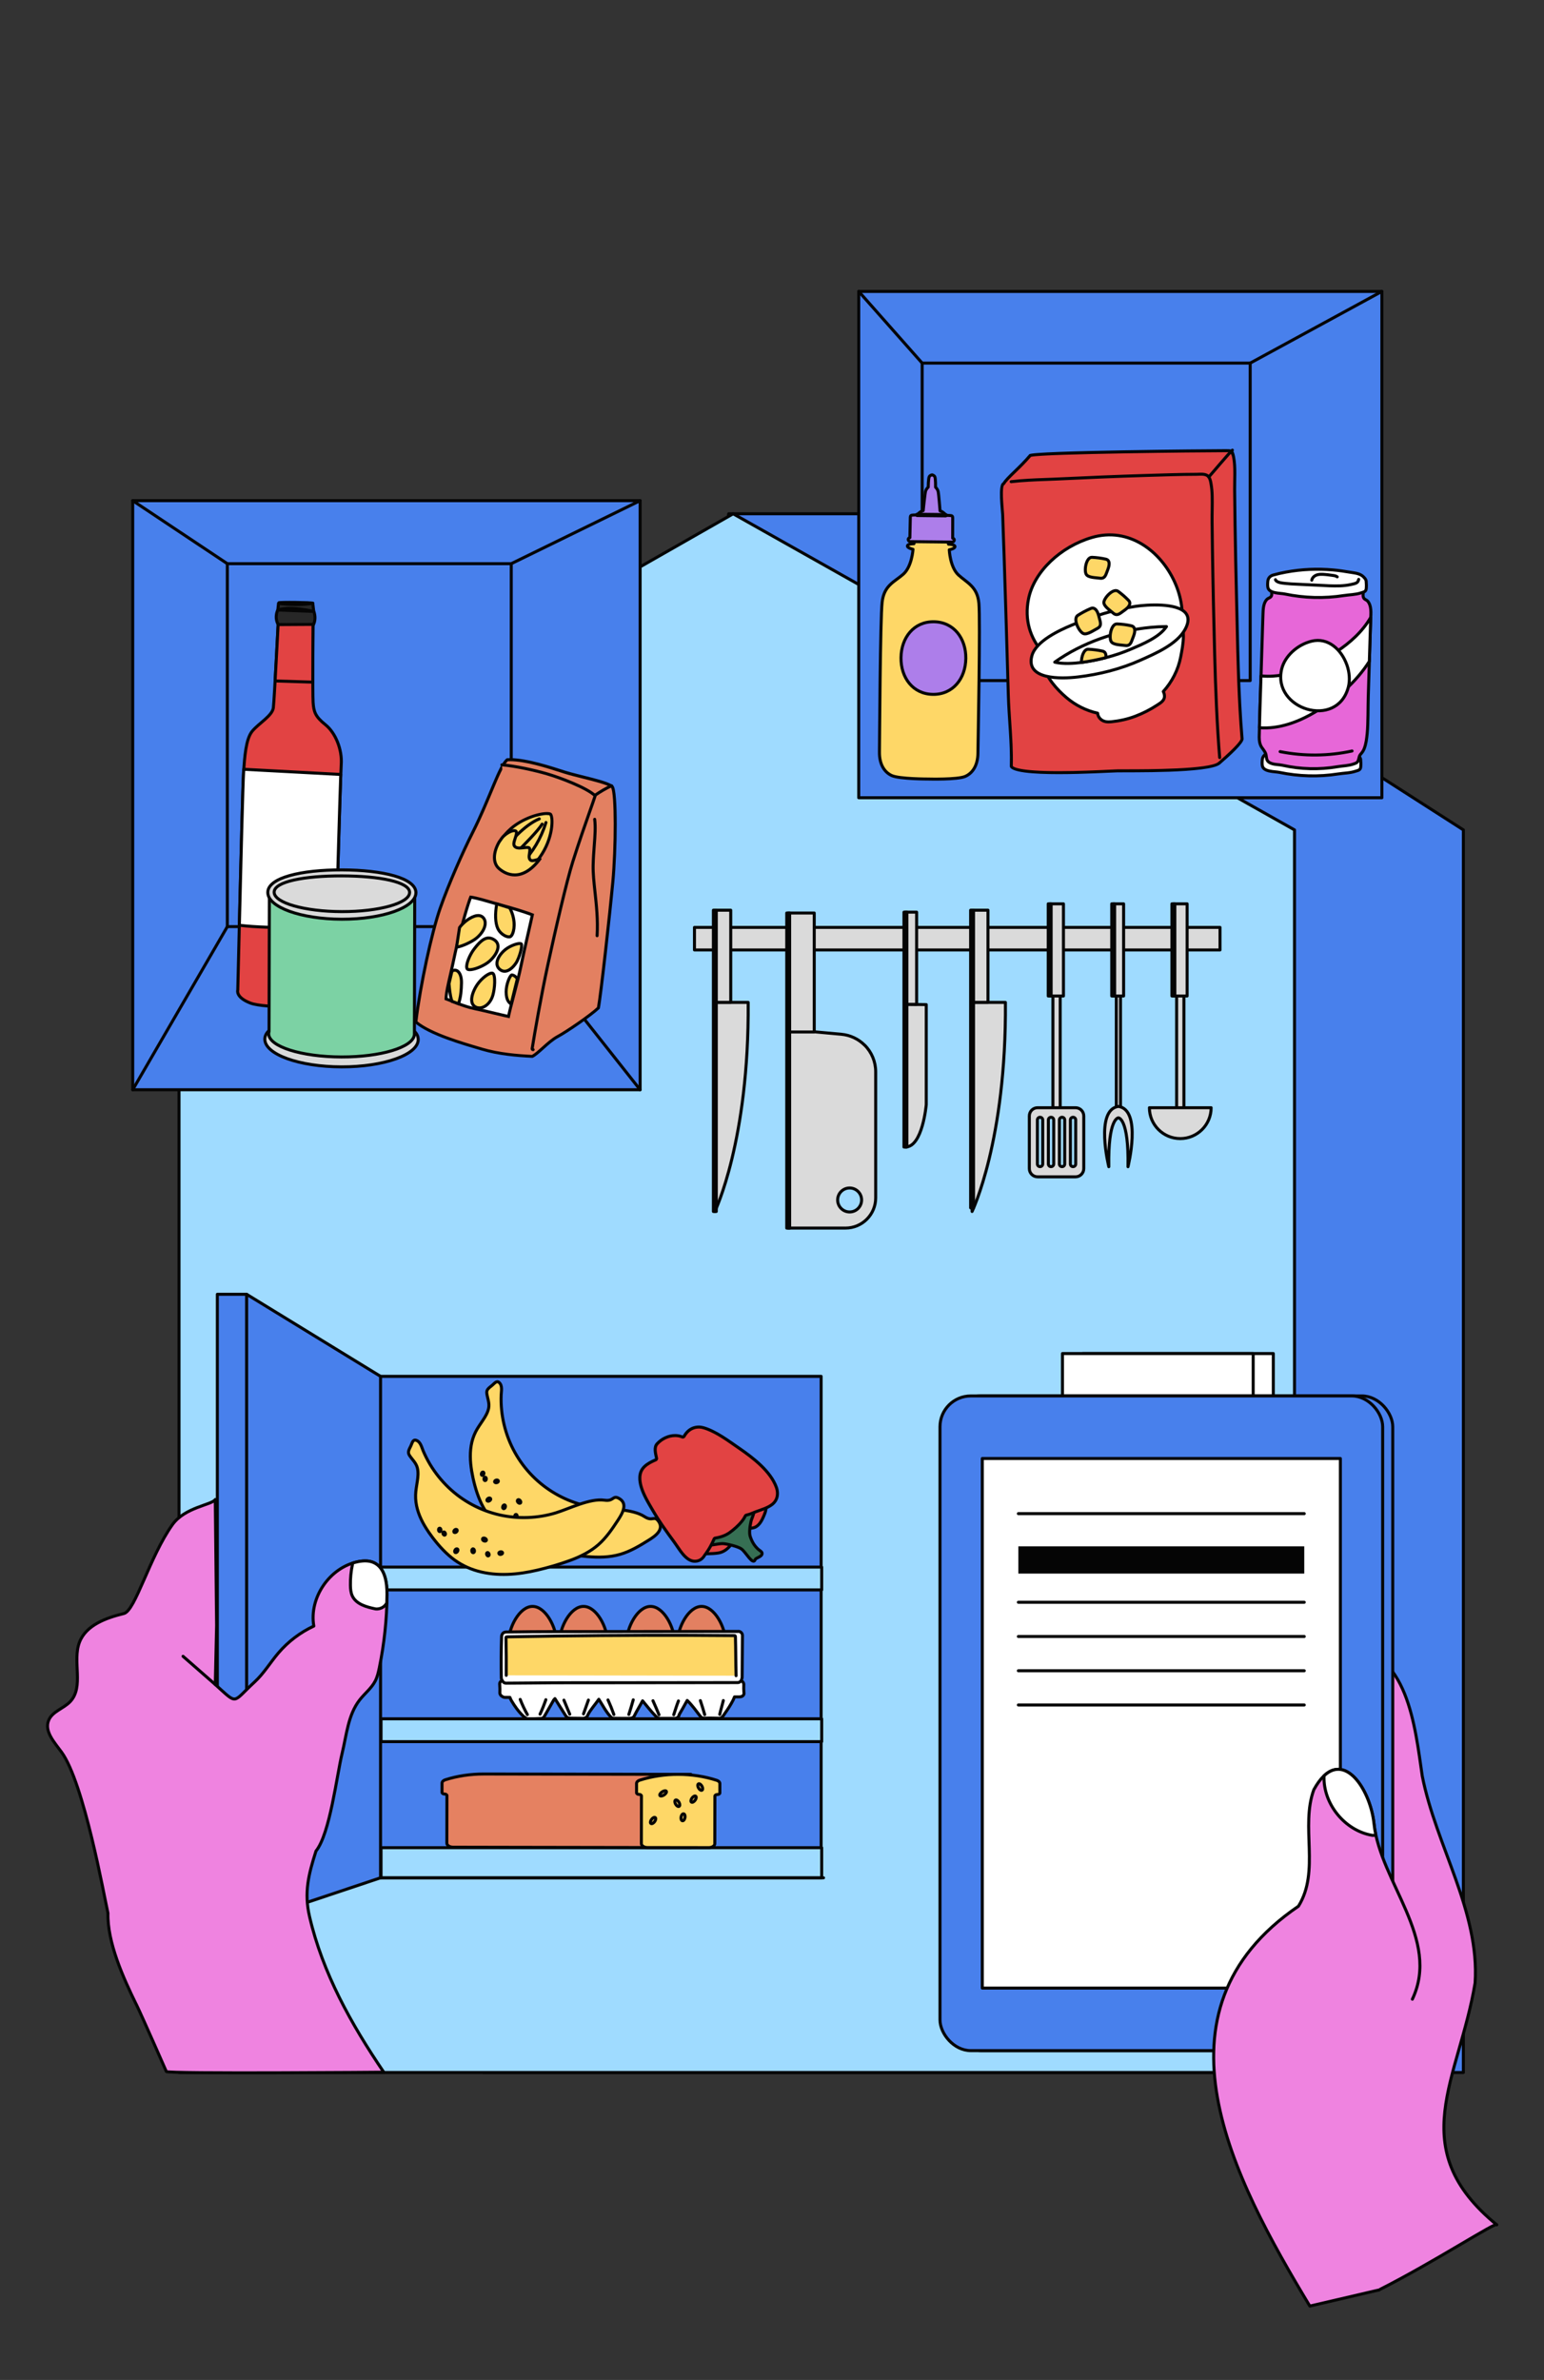 <?xml version="1.0" encoding="UTF-8"?>
<svg xmlns="http://www.w3.org/2000/svg" viewBox="0 0 510 786">
  <rect x="0" y="0" width="510" height="786" fill="#333333" stroke="none"/>
  <defs>
    <style>
      .cls-1 {
        fill: none;
      }

      .cls-1, .cls-2, .cls-3, .cls-4, .cls-5, .cls-6, .cls-7, .cls-8, .cls-9, .cls-10, .cls-11, .cls-12, .cls-13, .cls-14, .cls-15, .cls-16, .cls-17 {
        stroke: #050505;
      }

      .cls-1, .cls-2, .cls-3, .cls-4, .cls-5, .cls-6, .cls-7, .cls-8, .cls-10, .cls-11, .cls-12, .cls-13, .cls-14, .cls-16, .cls-17 {
        stroke-linecap: round;
        stroke-linejoin: round;
      }

      .cls-2 {
        fill: #e767d8;
      }

      .cls-3 {
        fill: #4880ec;
      }

      .cls-4, .cls-18 {
        fill: #fff;
      }

      .cls-5 {
        fill: #272727;
      }

      .cls-6 {
        fill: #dadada;
      }

      .cls-7 {
        fill: #ad7eea;
      }

      .cls-8, .cls-19 {
        fill: #e24343;
      }

      .cls-20, .cls-19, .cls-21, .cls-22, .cls-18 {
        stroke-width: 0px;
      }

      .cls-20, .cls-11, .cls-15 {
        fill: #fed767;
      }

      .cls-9 {
        stroke-width: 9px;
      }

      .cls-9, .cls-13 {
        fill: #9fdbff;
      }

      .cls-9, .cls-15 {
        stroke-miterlimit: 10;
      }

      .cls-10 {
        fill: #366f53;
      }

      .cls-12 {
        fill: #e58161;
      }

      .cls-14 {
        fill: #ef83e0;
      }

      .cls-21, .cls-17 {
        fill: #e38061;
      }

      .cls-22 {
        fill: #050505;
      }

      .cls-16 {
        fill: #7cd2a4;
      }
    </style>
  </defs>
  <g id="Calque_4" data-name="Calque 4">
    <polygon class="cls-3" points="483.37 684.46 159.74 684.46 240.7 169.68 320.51 169.68 483.37 274.08 483.37 684.46"></polygon>
    <polygon class="cls-13" points="427.59 684.46 59.13 684.46 59.13 274.08 242.17 169.68 427.59 274.08 427.59 684.46"></polygon>
    <rect class="cls-4" x="357.59" y="447.02" width="63" height="18.67"></rect>
    <path class="cls-3" d="M125.82,620.16h146.2-.79v-165.61c-4.72,0-146.2,0-146.2,0"></path>
    <rect class="cls-13" x="125.86" y="517.54" width="145.55" height="7.54"></rect>
    <rect class="cls-4" x="350.94" y="447.02" width="63" height="18.67"></rect>
    <rect class="cls-3" x="71.79" y="427.45" width="9.68" height="135.51"></rect>
    <rect class="cls-3" x="43.84" y="165.35" width="167.6" height="194.55"></rect>
    <path class="cls-14" d="M455.41,756.31c18.37-9.25,39.27-22.96,39-21.54-30.98-25.34-12.39-48.15-7.17-79.9,1.54-23.6-12.86-45.11-17.45-68.31-2.41-16.32-4.69-41.96-25.61-43.07"></path>
    <rect class="cls-3" x="313.82" y="461.02" width="146.22" height="216.22" rx="10.18" ry="10.18"></rect>
    <rect class="cls-3" x="310.49" y="461.02" width="146.22" height="216.22" rx="10.18" ry="10.18"></rect>
    <line class="cls-1" x1="168.87" y1="306.03" x2="211.44" y2="359.9"></line>
    <polyline class="cls-3" points="97.86 629.47 125.7 620.16 125.7 454.55 81.47 427.45 81.47 638.12"></polyline>
    <path class="cls-14" d="M44.94,661.84c-4.21-8.6-9.54-20.43-9.28-30-1.31-5.91-7.94-42.96-15.3-53.14-2.34-3.23-5.8-6.86-4.29-10.55,1.2-2.95,4.92-3.86,7.11-6.17,4.66-4.93.63-13.33,3.08-19.65,2.19-5.64,8.77-8.01,14.65-9.45,3.8-.93,8.43-18.63,16.01-29.31,4.15-5.85,13.07-6.52,14.19-8.35l.44,41.6-.44,19.51c7.63,6.85,5.42,6.11,12.97-.83,3.06-2.81,5.2-6.46,7.9-9.62,3.2-3.74,7.21-6.78,11.68-8.86-1.64-9.4,5.3-19.46,14.67-21.27,1.7-.33,3.52-.4,5.1.3,3.76,1.67,4.46,6.63,4.42,10.74-.08,8.05-.93,16.1-2.55,23.98-.31,1.5-.65,3.02-1.35,4.38-1.24,2.42-3.49,4.13-5.16,6.28-3.84,4.93-4.31,11.58-5.79,17.65-1.74,7.13-4,26.53-8.62,32.23-2.48,7.75-3.98,13.72-2.14,21.64,4.32,18.64,13.78,35.58,24.53,51.41,0,0-71.01.59-71.83-.22,0,0-7.98-18.2-9.97-22.28Z"></path>
    <path class="cls-4" d="M127.83,526.78c.04-4.11-.66-9.07-4.42-10.74-1.58-.7-3.4-.63-5.1-.3-.64.12-1.26.29-1.87.49v.33c-.5,2.31-.74,4.68-.69,7.05.02,1.16.12,2.36.6,3.42,1.28,2.77,4.68,3.7,7.66,4.32.32.07,2.55.21,3.75-1.96.03-.87.05-1.73.06-2.6Z"></path>
    <rect class="cls-1" x="75.09" y="186.16" width="93.78" height="119.86"></rect>
    <g>
      <g>
        <path class="cls-21" d="M175.82,348.88c-4.78-.23-10.95-.71-16.59-2.39l-1.17-.35c-5.69-1.67-16.2-4.76-20.69-8.63,1.37-11.58,5.17-29.41,8.04-37.58,2.83-8.08,7.54-18.71,10.73-25.04,2.43-4.82,4.33-9.39,6.01-13.42,2.16-5.19,3.88-9.32,5.41-10.56.26-.01.53-.02.81-.02,5.26,0,12.41,2.29,17.14,3.8l.99.32c1.62.51,3.71,1.03,5.93,1.59,4.14,1.03,8.84,2.2,9.81,3.26,1.32,1.43,1.23,20.27.19,31.48-.94,10.06-3.96,37.42-4.77,41.54-2.38,2.33-10.55,7.91-13.45,9.46-1.66.89-3.39,2.44-4.91,3.81-1.31,1.18-2.56,2.3-3.47,2.73Z"></path>
        <path class="cls-22" d="M168.36,251.39c5.19,0,12.29,2.27,16.99,3.78l.99.32c1.63.52,3.73,1.04,5.96,1.6,3.67.91,8.7,2.16,9.54,3.08,1.13,1.68,1.17,19.42.08,31.12-.93,9.95-3.89,36.77-4.73,41.34-2.49,2.36-10.39,7.76-13.23,9.27-1.71.92-3.47,2.49-5.01,3.88-1.24,1.11-2.41,2.16-3.24,2.6-4.73-.23-10.8-.72-16.34-2.36l-1.18-.35c-5.57-1.64-15.79-4.64-20.3-8.36,1.39-11.55,5.15-29.12,7.98-37.2,2.82-8.06,7.52-18.67,10.71-24.98,2.44-4.84,4.34-9.42,6.03-13.46,2-4.8,3.73-8.97,5.14-10.26.2,0,.41-.01.61-.01M168.36,250.39c-.34,0-.67,0-.99.03-2.86,2.07-5.86,12.71-11.68,24.25-3.32,6.58-7.98,17.17-10.76,25.1s-6.68,25.77-8.09,37.94c4.77,4.3,16.75,7.62,22.25,9.25,5.49,1.63,11.56,2.16,16.83,2.41,2.06-.88,5.42-4.95,8.52-6.61,3.1-1.66,11.41-7.37,13.68-9.66.77-3.59,3.86-31.61,4.8-41.74.95-10.13,1.29-30.12-.31-31.87-1.6-1.74-11.12-3.45-15.95-4.98-4.56-1.45-12.55-4.14-18.29-4.14h0Z"></path>
      </g>
      <path class="cls-17" d="M176.1,346.65s-.05,0-.08,0c-.16-.03-.27-.18-.24-.34.8-4.98,2.9-17.16,5.17-27.63,2.51-11.62,6.18-27.52,8.26-34.12,2.05-6.51,4.08-12.26,5.56-16.47.79-2.23,1.41-4.02,1.82-5.28-2.71-2.63-11.66-6.01-15.94-7.25-3.95-1.15-10.28-2.57-14.87-2.97"></path>
      <path class="cls-7" d="M196.76,262.5c1.41-.95,3.47-2.24,5.27-2.99"></path>
      <path class="cls-1" d="M197.23,309.03c.31-5.2-.23-10.13-.7-14.47-.34-3.14-.66-6.1-.61-8.69.05-2.4.21-4.57.37-6.66.25-3.24.46-6.04.14-8.63"></path>
      <g>
        <g>
          <path class="cls-18" d="M167.96,335.71c-1.04-.22-2.69-.61-4.57-1.06-2.27-.54-4.84-1.16-6.81-1.57-2.63-.55-5.35-1.64-7.34-2.44-.73-.29-1.37-.55-1.9-.74.02-1.81.63-4.47,1.45-8.07.44-1.91.94-4.08,1.44-6.54.85-4.16,3.89-15.7,5.25-19.01,1.68.21,5.08,1.21,7.85,2.02,1.17.34,2.22.65,3,.85,2.55.68,7.05,2,9.52,2.99-.24,1.13-.66,2.95-1.14,5.07-.85,3.69-1.9,8.29-2.59,11.71-.6,2.96-1.57,6.63-2.42,9.86-.7,2.65-1.36,5.17-1.73,6.92Z"></path>
          <path class="cls-22" d="M155.8,296.83c1.76.3,4.96,1.24,7.39,1.95,1.19.35,2.22.65,3,.86,2.41.64,6.56,1.85,9.07,2.81-.25,1.14-.63,2.81-1.06,4.67-.84,3.69-1.9,8.28-2.59,11.7-.6,2.95-1.56,6.6-2.41,9.83-.64,2.42-1.25,4.73-1.63,6.46-1.05-.23-2.53-.58-4.07-.95-2.27-.54-4.85-1.16-6.83-1.57-2.59-.54-5.28-1.63-7.25-2.42-.58-.23-1.11-.45-1.58-.62.08-1.75.66-4.27,1.43-7.62.44-1.92.94-4.09,1.44-6.55.82-4.01,3.67-14.88,5.08-18.55M155.17,295.74c-1.35,2.93-4.59,15.36-5.43,19.44-1.53,7.44-3,12.28-2.9,15.07,1.85.6,5.79,2.51,9.63,3.31,3.84.8,9.91,2.36,11.88,2.73.7-3.69,3.1-11.63,4.25-17.27,1.15-5.64,3.27-14.49,3.82-17.19-2.38-1.01-7.21-2.44-9.97-3.17-2.76-.73-9.12-2.78-11.29-2.92h0Z"></path>
        </g>
        <g>
          <g>
            <path class="cls-20" d="M168.09,309.42c-1.31,0-3.07-1.36-3.71-2.84-.8-1.89-.91-4.78-.28-8.11l4.25,1.37c1.78,3.19,1.75,6.63.96,8.51-.25.59-.55.95-.86,1.03-.05.01-.11.02-.17.03-.06,0-.12.01-.19.01Z"></path>
            <path class="cls-22" d="M164.59,298.55h0,0M164.49,299.14l3.52,1.1c1.53,2.87,1.6,6.11.84,7.9-.23.56-.46.72-.53.74-.03,0-.07.01-.1.02-.04,0-.09,0-.13,0-1,0-2.64-1.11-3.25-2.54-.72-1.69-.84-4.25-.36-7.24M164.07,297.98c-.22,0-.42.16-.46.38-.64,3.43-.53,6.42.32,8.4.73,1.72,2.69,3.15,4.17,3.15.08,0,.17,0,.25-.01.08,0,.16-.02.23-.04.47-.12.89-.58,1.2-1.32.85-2.02.87-5.74-1.09-9.12l-4.53-1.42s-.06,0-.09,0h0Z"></path>
          </g>
          <path class="cls-11" d="M151.78,306.35c1.15-1.64,3.69-3.62,5.64-3.94.74-.12,1.35-.01,1.82.33.65.47,1,1.18,1.03,2.05.04,1.63-1.08,3.57-2.93,5.07-1.53,1.24-4.87,2.75-6.47,2.94-.02,0-.05,0-.07,0l.99-6.46Z"></path>
          <g>
            <path class="cls-20" d="M155.16,320.24c-.42,0-.62-.09-.7-.14-.15-.1-.25-.27-.29-.53-.24-1.39,1.08-4.38,2.42-6.13,1.37-1.78,2.98-3.68,4.83-3.68.58,0,1.16.19,1.77.57.79.49,1.24,1.19,1.3,2.02.14,1.79-1.35,3.8-2.81,5.08-1.45,1.28-4.22,2.55-6.04,2.77-.17.02-.33.03-.48.03Z"></path>
            <path class="cls-22" d="M161.42,310.27h0c.49,0,.98.16,1.5.49.66.41,1.02.96,1.07,1.64.13,1.61-1.34,3.52-2.64,4.67-1.36,1.21-4.06,2.44-5.77,2.65-.15.02-.29.03-.42.03-.32,0-.42-.06-.42-.06h0s-.05-.07-.07-.19c-.19-1.12.96-3.96,2.32-5.74,1.39-1.81,2.89-3.48,4.43-3.48M161.42,309.27c-2.04,0-3.74,1.94-5.22,3.87-1.41,1.83-2.79,4.96-2.52,6.52.07.4.24.69.51.86.23.15.56.22.97.22.17,0,.35-.01.54-.03,1.9-.23,4.79-1.54,6.32-2.89,1.54-1.36,3.13-3.52,2.97-5.5-.08-.99-.61-1.82-1.54-2.4-.71-.45-1.39-.64-2.04-.64h0Z"></path>
          </g>
          <g>
            <path class="cls-20" d="M166.67,320.76c-.63,0-1.22-.26-1.75-.77-.5-.47-.76-1.09-.77-1.79-.01-1.24.75-2.67,2.13-4.04,1.61-1.59,4.23-2.56,5.4-2.56.26,0,.42.05.5.13.17.18.21,1-.27,2.72-.31,1.13-.87,2.68-1.49,3.6-1.06,1.57-2.32,2.55-3.47,2.69-.11.01-.2.02-.29.02Z"></path>
            <path class="cls-22" d="M171.69,311.1l.02,1s.06,0,.09,0c.02.22.02.83-.36,2.22-.29,1.05-.83,2.58-1.42,3.45-.96,1.43-2.13,2.36-3.14,2.48-.07,0-.14.01-.21.01-.5,0-.96-.21-1.41-.63-.4-.38-.61-.86-.61-1.43-.01-1.08.71-2.43,1.99-3.68,1.61-1.59,4.14-2.42,5.05-2.42v-1M171.69,311.1c-1.27,0-4.05,1.02-5.76,2.71-1.49,1.47-2.3,3.03-2.28,4.4,0,.84.33,1.58.92,2.15.63.6,1.34.91,2.1.91.11,0,.21,0,.32-.02,0,0,.02,0,.03,0,1.3-.16,2.69-1.21,3.83-2.91.65-.97,1.23-2.57,1.55-3.74.72-2.61.29-3.05.15-3.2-.18-.19-.45-.28-.83-.28-.01,0-.02,0-.03,0h0Z"></path>
          </g>
          <g>
            <path class="cls-20" d="M158.35,332.87c-.42,0-.83-.09-1.2-.27-.59-.29-1.01-.77-1.21-1.4-.4-1.25,0-3.07,1.14-5.13,1.41-2.55,3.93-4.43,5.11-4.66.09-.02.17-.03.26-.03.17,0,.3.04.39.12.83.69.68,4.69-.04,7.17-.52,1.81-1.68,3.26-3.08,3.89-.33.15-.67.24-1.01.28-.12.01-.24.02-.36.02Z"></path>
            <path class="cls-22" d="M162.45,321.89s.06,0,.07,0c0,0,0,0,0,0,.54.5.52,4.16-.2,6.65-.48,1.67-1.53,3-2.81,3.57-.29.13-.58.21-.86.24-.1.01-.2.02-.3.02-.35,0-.68-.07-.98-.22-.47-.23-.79-.6-.95-1.1-.35-1.1.05-2.83,1.1-4.73,1.32-2.39,3.7-4.21,4.77-4.41.06-.01.11-.02.16-.02M162.45,320.89c-.11,0-.23.01-.35.03-1.45.27-4.05,2.36-5.46,4.91-1.2,2.18-1.62,4.14-1.18,5.52.24.76.75,1.35,1.47,1.7.44.21.92.32,1.42.32.14,0,.28,0,.42-.03.38-.05.77-.15,1.15-.32,1.54-.69,2.8-2.26,3.36-4.21.63-2.16,1.05-6.72-.12-7.69-.19-.16-.43-.24-.71-.24h0Z"></path>
          </g>
          <g>
            <path class="cls-20" d="M149.57,330.81c-.06-.02-.12-.03-.18-.03-.02,0-.04,0-.06,0-.64-1.41-.91-4.52-1.02-5.93l.98-4.14c.32-.19.63-.29.95-.29.24,0,.47.06.7.18.97.52,1.54,2.08,1.49,4.08-.06,2.23-.17,4.43-.97,6.84l-1.88-.71Z"></path>
            <path class="cls-22" d="M150.24,320.91c.16,0,.31.04.46.12.79.42,1.27,1.84,1.22,3.62-.05,2.03-.15,4.04-.79,6.2l-1.38-.52s-.03,0-.04-.01c-.54-1.41-.78-4.11-.89-5.44l.91-3.84c.18-.08.35-.12.51-.12M150.24,319.91c-.46,0-.93.16-1.39.48l-1.04,4.41c.16,1.89.42,4.76,1.11,6.2.08.17.25.27.43.27.02,0,.04,0,.06,0l1.92.72s.1.02.15.02c.02,0,.04,0,.06,0,.17-.02.33-.14.39-.32.83-2.49.95-4.74,1.01-7.02.05-2.22-.6-3.91-1.75-4.53-.3-.16-.61-.24-.93-.24h0Z"></path>
          </g>
          <g>
            <path class="cls-20" d="M168.84,331.6c-.86-.57-1.64-1.47-1.65-4.07,0-2.24.99-4.79,1.66-5.42.06-.06.15-.12.23-.12.41.03,1.21.33,1.8,1.29l-2.04,8.33Z"></path>
            <path class="cls-22" d="M169.22,322.45h0,0M169.17,322.5c.29.06.76.3,1.17.87l-1.8,7.34c-.43-.49-.85-1.37-.85-3.18,0-2.08.92-4.42,1.48-5.03M169.08,321.48c-.19,0-.39.09-.57.26-.83.77-1.82,3.53-1.82,5.79,0,2.9.98,3.92,1.93,4.53.08.05.17.07.25.07.02,0,.04,0,.06,0,.13-.02.26-.09.34-.21l2.14-8.72c-.65-1.19-1.64-1.66-2.28-1.71-.02,0-.03,0-.05,0h0Z"></path>
          </g>
        </g>
      </g>
      <g>
        <g>
          <path class="cls-20" d="M170.11,288.49c-2.23,0-3.97-1.11-5.03-2.04-.94-.82-1.44-2.03-1.44-3.5,0-2.94,1.93-6.47,5.03-9.2,3.97-3.49,9.4-5.06,11.98-5.06.92,0,1.16.2,1.18.22.81.74,1.1,7.8-3.55,14.26-2.51,3.49-5.33,5.33-8.17,5.33h0Z"></path>
          <path class="cls-22" d="M180.65,269.18c.53,0,.77.07.85.1.68.99.7,7.58-3.63,13.58-2.41,3.35-5.1,5.12-7.76,5.12-2.08,0-3.7-1.04-4.7-1.92-1.05-.92-1.27-2.21-1.27-3.13,0-2.81,1.86-6.19,4.86-8.83,3.88-3.41,9.14-4.94,11.65-4.94M180.65,268.18c-2.74,0-8.28,1.65-12.31,5.19-5.1,4.49-6.76,10.69-3.6,13.46,1.46,1.28,3.31,2.16,5.36,2.16,2.66,0,5.66-1.49,8.58-5.54,4.65-6.46,4.68-13.82,3.49-14.92-.25-.23-.78-.35-1.52-.35h0Z"></path>
        </g>
        <path class="cls-1" d="M166.01,281.87c1.61-3.29,7.41-9.53,12.12-11.43"></path>
        <path class="cls-7" d="M179.08,272.17c-1.58,2.45-5.71,6.59-8.73,9.63-.52.52-1,1.01-1.42,1.43-.05.05-.11.08-.17.09"></path>
        <path class="cls-1" d="M172.26,285.21c3.7-3.7,6.42-8.26,8.08-13.57"></path>
        <g>
          <path class="cls-20" d="M170.04,288.95c-2.32,0-4.12-1.15-5.23-2.12-2.02-1.77-1.99-5.23.08-8.81.8-1.2,1.15-1.61,1.57-2,.88-.83,2.34-1.7,3.33-1.7.23,0,.42.05.56.15.5.33.11,1.5-.21,2.45-.36,1.07-.66,2-.16,2.59.43.51,1.13.57,1.62.57.42,0,.88-.05,1.31-.1.42-.05.82-.09,1.16-.09.43,0,.61.07.69.13.36.28.24,1.09.13,1.8-.13.82-.26,1.68.27,2.18.17.16.4.24.69.24.33,0,.73-.1,1.15-.21.41-.11.84-.22,1.16-.22.03,0,.05,0,.07,0-2.53,3.36-5.36,5.14-8.19,5.14Z"></path>
          <path class="cls-22" d="M169.79,274.82h0c.09,0,.21.01.28.05.14.27-.22,1.36-.39,1.88-.39,1.17-.75,2.27-.07,3.07.63.75,1.66.75,2,.75.45,0,.92-.05,1.37-.1.41-.05.79-.09,1.1-.09.26,0,.37.03.38.03,0,0,0,0,0,0,.12.18,0,.96-.06,1.33-.14.91-.3,1.93.42,2.62.26.25.61.38,1.03.38.36,0,.75-.09,1.15-.2-2.21,2.56-4.59,3.91-6.96,3.91-2.17,0-3.86-1.08-4.9-1.99-1.83-1.6-1.76-4.8.17-8.15.79-1.18,1.1-1.55,1.49-1.91.8-.75,2.17-1.57,2.98-1.57M169.79,273.82c-1.2,0-2.79,1.01-3.67,1.84-.48.45-.85.91-1.66,2.12-2.12,3.67-2.27,7.42.02,9.43,1.52,1.33,3.43,2.24,5.56,2.24,2.76,0,5.87-1.55,8.89-5.74-.13-.3-.42-.4-.77-.4-.73,0-1.74.43-2.31.43-.15,0-.27-.03-.34-.1-.75-.72.66-3.17-.44-4.02-.23-.18-.58-.24-1-.24-.75,0-1.7.19-2.47.19-.53,0-.98-.09-1.23-.39-.74-.87,1.7-4.17.27-5.13-.24-.16-.53-.23-.84-.23h0ZM178.97,283.65s-.01.02-.05.06c-.03.05-.04.07-.04.07,0,0,.09-.13.09-.13h0Z"></path>
        </g>
      </g>
    </g>
    <rect class="cls-3" x="283.65" y="96.25" width="172.8" height="167.21"></rect>
    <rect class="cls-3" x="304.6" y="119.92" width="108.35" height="104.85"></rect>
    <g>
      <g>
        <g>
          <path class="cls-19" d="M349.75,255.16c-11.98,0-14.88-1.15-15.55-1.83-.15-.15-.16-.26-.16-.33.13-4.8-.19-9.65-.5-14.33-.2-2.98-.4-6.05-.49-9.09-.21-7.71-.44-15.42-.68-23.13l-.72-23.13c-.06-1.99-.14-3.98-.21-5.96-.09-2.41-.18-4.82-.25-7.24,0-.31-.06-.88-.12-1.59-.48-5.5-.38-8.43.28-8.7.1-.04.19-.12.24-.21.55-.95,1.95-2.3,3.56-3.87,1.61-1.57,3.44-3.34,5.13-5.34,2.88-1.05,56.63-1.56,63.57-1.57.32,0,1.49-.01,1.49-.01,1.41,0,1.71,0,2.1,2.08.48,2.48.42,5.19.37,7.81-.02,1.03-.04,2.05-.03,3.04.04,3.92.09,7.84.15,11.75.12,8.26.28,15.95.47,23.51.07,2.82.13,5.65.2,8.48.28,12.66.57,25.75,1.64,38.54.03.4-.63,1.99-7.55,7.98-2.92,2.53-23.16,2.53-30.77,2.53-1.34,0-2.35,0-2.9.01-.5.01-1.47.06-2.77.12-3.84.18-10.28.48-16.53.48h0Z"></path>
          <path class="cls-22" d="M405.37,149.33q1.29,0,1.61,1.68c.47,2.42.41,5.11.36,7.7-.02,1.01-.04,2.06-.03,3.06.04,3.92.09,7.84.15,11.76.12,8.13.28,16.04.47,23.52.07,2.83.13,5.66.2,8.5.28,12.65.57,25.72,1.64,38.51-.07.36-.83,1.93-7.38,7.6-2.78,2.41-23.6,2.41-30.45,2.41-1.34,0-2.35,0-2.91.01-.51.01-1.48.06-2.78.12-3.84.18-10.27.48-16.5.48-13.34,0-15.01-1.43-15.21-1.7.13-4.81-.19-9.65-.5-14.33-.2-2.97-.4-6.04-.49-9.07-.21-7.71-.44-15.42-.68-23.13l-.35-11.32c-.12-3.93-.24-7.87-.37-11.8-.06-1.98-.14-3.96-.21-5.94-.09-2.38-.18-4.84-.25-7.26,0-.34-.06-.9-.12-1.62-.42-4.83-.4-7.6.06-8.24.16-.09.3-.22.4-.38.52-.89,1.89-2.22,3.48-3.76,1.59-1.54,3.39-3.29,5.06-5.26,4.21-1.02,56.54-1.51,63.29-1.51.32,0,.61,0,.88,0,.22,0,.42,0,.61,0M340.74,150.66h0,0M331.67,160.22h0,0M405.37,148.33c-.42,0-.91.01-1.5.01-3.77,0-62.88.46-63.9,1.68-3.45,4.12-7.65,7.38-8.79,9.35-1.65.68-.52,9.16-.47,10.77.12,4.4.32,8.8.46,13.2.24,7.71.48,15.42.72,23.13.23,7.71.47,15.42.68,23.13.22,7.82,1.2,15.57.98,23.39-.06,2.13,7.82,2.68,16.21,2.68s17.35-.55,19.31-.59c3.85-.09,30.41.42,33.98-2.67,3.24-2.8,7.84-6.99,7.72-8.4-1.31-15.59-1.44-31.35-1.84-46.98-.2-7.83-.35-15.67-.47-23.51-.06-3.92-.1-7.84-.15-11.75-.04-3.55.32-7.43-.35-10.94-.43-2.26-.89-2.49-2.59-2.49h0Z"></path>
        </g>
        <path class="cls-8" d="M402.87,250.19c-.88-10.57-1.38-23.32-1.65-33.93-.3-11.67-.57-23.35-.74-35.03-.04-2.95-.08-5.91-.11-8.86-.03-2.83.1-5.66.03-8.49-.03-1.39-.14-2.77-.39-4.14-.13-.74-.28-1.59-.74-2.21-.89-1.22-2.72-.89-4.02-.89-5.59.01-11.17.22-16.76.38-4.81.14-9.63.32-14.44.51-5.31.21-10.61.51-15.91.71-3.79.14-7.58.25-11.35.56-.93.08-1.87.17-2.79.28"></path>
        <path class="cls-8" d="M407.07,148.67c-.75.55-7.19,8.22-7.8,8.86"></path>
      </g>
      <path class="cls-4" d="M387.99,192.18c-4.61-10.15-15.09-18.26-27.33-14.67-10.31,3.02-19.11,11.25-20.93,20.28-5.64,27.98,43.64,39.45,50.3,9.78,1.09-4.85.24-10.37-2.04-15.39Z"></path>
      <g>
        <g>
          <path class="cls-4" d="M389.05,204.03c-.59-.67-1.34-1.24-2.29-1.69-4.07-1.93-9.1.81-13.03,1.95-6.83,1.98-13.59,4.23-20.27,6.67-3.87,1.41-10.04,3.3-8.84,8.66.92,4.13,4.45,8.04,7.58,10.72,2.96,2.54,6.55,4.35,10.36,5.2.05.76.41,1.45,1.01,1.99,1,.89,2.27.97,3.54.84,2.69-.28,5.35-.86,7.88-1.82,2.55-.97,4.96-2.19,7.24-3.69,1.07-.7,2.42-1.45,2.41-2.91,0-.56-.14-1.09-.39-1.57,2.87-3.18,4.91-7.11,5.74-11.39.79-4.09,1.93-9.66-.96-12.96Z"></path>
          <path class="cls-4" d="M391.72,202.56c-2.79-3.6-13.03-2.84-16.43-2.34-7.39,1.08-14.32,3.35-21.2,6.2-4.06,1.68-11.88,5.28-13.23,10.1-2.26,8.06,9.73,7.7,15.13,7.06,7.11-.84,14.21-2.63,20.75-5.56,4.92-2.2,12.04-5.22,14.75-10.24,1.25-2.33,1.15-4.02.23-5.21Z"></path>
          <path class="cls-4" d="M385.29,206.93c-2.31,3.52-7.83,5.78-11.69,7.44-2.68,1.15-5.48,2.09-8.35,2.83-2.65.69-5.35,1.21-8.04,1.58-2.34.31-6.12.59-8.82-.1,9.08-6.47,20.58-10.43,31.73-11.49,1.72-.16,3.45-.25,5.18-.26Z"></path>
        </g>
        <path class="cls-11" d="M374.53,207.21c-.17-.26-.45-.45-.87-.54-1.54-.34-3.1-.55-4.68-.61-1.98-.09-2.75,4.41-1.97,5.79.67,1.19,3.39,1.12,4.57,1.32,1.51.25,1.96-.67,2.4-1.92.39-1.09,1.31-2.92.55-4.03Z"></path>
        <path class="cls-11" d="M365.25,217.2c-2.65.69-5.35,1.21-8.04,1.58-.05-1.84.76-4.42,2.26-4.36,1.58.07,3.14.27,4.68.61.41.09.7.29.87.54.31.47.34,1.04.23,1.63Z"></path>
        <path class="cls-11" d="M373.19,199.18c0-.3-.13-.6-.42-.9-1.07-1.1-2.22-2.1-3.46-3-1.56-1.13-4.58,2.11-4.69,3.63-.08,1.32,2.15,2.73,3,3.51,1.09,1.01,1.94.5,2.97-.27.9-.68,2.62-1.67,2.6-2.97Z"></path>
        <path class="cls-11" d="M366.08,185.18c-.17-.25-.44-.43-.85-.52-1.49-.33-3.01-.53-4.53-.6-1.92-.08-2.67,4.28-1.91,5.61.65,1.15,3.29,1.09,4.43,1.28,1.47.24,1.9-.65,2.33-1.86.38-1.06,1.27-2.83.53-3.91Z"></path>
        <path class="cls-11" d="M361.31,200.9c-.3-.11-.64-.1-1.04.07-1.48.63-2.9,1.38-4.26,2.26-1.7,1.11.33,5.3,1.79,5.98,1.26.59,3.49-1.08,4.58-1.61,1.41-.69,1.23-1.72.86-3.02-.32-1.14-.65-3.21-1.94-3.68Z"></path>
      </g>
    </g>
    <g>
      <path class="cls-4" d="M449.42,250.8c-.03-.51-.4-.87-.72-1.24-1.17-1.29-2.85-1.39-4.33-1.64-1.96-.33-3.93-.62-5.9-.79-5.15-.45-10.34-.24-15.47.71-1.43.26-2.86.58-4.27.98-.82.22-1.71.87-1.79,2.15-.02.28-.12,1.11.02,1.89.36,2.11,4.09,1.9,5.6,2.22,6.44,1.35,13.04,1.53,19.54.51,1.88-.29,3.81-.27,5.66-.89.86-.28,1.61-.33,1.71-1.44.09-1.04.03-1.46-.03-2.46Z"></path>
      <path class="cls-2" d="M451.95,230.12l.79-25.47c0-.25.02-.52.03-.79.06-1.11.11-2.26-.11-3.35-.15-.7-.4-1.38-.84-1.91-.58-.67-1.29-.54-1.52-1.5-.16-.67.08-1.58.04-2.29-.02-.51-.36-.88-.67-1.24-1.09-1.28-2.65-1.38-4.03-1.63-1.83-.33-3.66-.61-5.51-.78-4.8-.44-9.65-.21-14.42.75-1.34.27-2.67.59-3.99.98-.77.23-1.6.87-1.68,2.16-.04.53.15,1.28-.08,1.76-.32.67-.99.63-1.5,1.16-1.21,1.24-1.23,3.37-1.29,5.05-.05,1.2-.08,2.4-.12,3.6l-.67,21.47c-.05,1.66-.32,9.31-.37,12.26,0,.36-.08,2.86-.08,3.07,0,1.22.18,2.51.89,3.48.38.55.91,1.19,1.2,1.86.32.76.2,1.67.58,2.37.31.57.91.84,1.44,1.02,1.15.41,2.39.32,3.56.58,6,1.34,12.17,1.5,18.23.47,1.76-.3,3.54-.28,5.27-.89.75-.27,1.29-.37,1.58-1.25.36-1.11.18-1.36.93-2.19.43-.49.74-.98,1-1.63.62-1.56.82-3.35.99-5.02.32-3.28.25-8.79.35-12.08Z"></path>
      <path class="cls-4" d="M451.24,191.9c-.03-.51-.4-.87-.72-1.24-1.17-1.29-2.85-1.39-4.33-1.64-1.96-.33-3.92-.63-5.9-.8-5.15-.45-10.34-.24-15.47.71-1.43.26-2.86.58-4.27.98-.82.22-1.71.87-1.79,2.15-.02.28-.12,1.11.02,1.89.36,2.11,4.09,1.9,5.6,2.22,6.44,1.35,13.04,1.53,19.54.51,1.88-.29,3.81-.27,5.66-.88.86-.29,1.61-.34,1.71-1.44.09-1.04.03-1.46-.03-2.46Z"></path>
      <path class="cls-4" d="M448.79,191.35c-.13.5-.27.91-.75,1.16-.51.27-1.21.39-1.77.52-1.19.27-2.42.4-3.64.45-2.37.09-4.74-.08-7.11-.2-2.42-.11-4.83-.23-7.25-.35-1.19-.06-2.38-.1-3.56-.24-.88-.11-3.04-.21-3.41-1.24"></path>
      <path class="cls-1" d="M422.84,248.23c7.85,1.56,15.94,1.5,23.76-.21"></path>
      <path class="cls-4" d="M441.46,215.21c-3.06,2.02-6.34,3.78-9.72,5.2-3.52,1.5-7.28,2.62-11.12,2.87-1.37.1-2.74.08-4.1-.07l-.15,4.87c-.05,1.66-.32,9.31-.37,12.26,6.45.52,13.01-1.94,18.51-5.26,6.97-4.22,13.4-9.74,17.8-16.65l.43-13.77c0-.25.02-.52.03-.79-2.65,4.66-6.9,8.46-11.31,11.36Z"></path>
      <path class="cls-4" d="M444.87,219.55c-1.77-4.99-6.19-9.17-11.7-7.78-4.64,1.17-8.76,4.88-9.81,9.16-3.25,13.27,18.24,20.1,22,6.05.61-2.3.39-4.96-.48-7.43Z"></path>
      <path class="cls-4" d="M441.7,190.51c-.38-.3-.84-.38-1.31-.45-.58-.09-1.16-.17-1.74-.23-1.07-.11-2.24-.27-3.32-.05-.94.2-1.84.84-2.04,1.83"></path>
    </g>
    <rect class="cls-4" x="324.46" y="481.68" width="118.28" height="174.9"></rect>
    <g>
      <path class="cls-8" d="M91.87,206.28s-1.26,24.85-1.58,27.46c-.31,2.61-4.81,5.14-6.96,7.72-2.14,2.58-2.52,8.59-2.88,13.56-.36,4.97-1.91,71.96-1.91,71.96,0,0-.83,2.34,4.11,4.27,4.94,1.93,23.8,1.24,25.39.23,1.59-1.02,2.44-4.14,2.44-4.14,0,0,1.87-69.87,2.23-74.83.36-4.97-1.89-10.51-5.24-13.19s-3.84-4.26-4.05-7.41c-.2-3.15-.03-25.4-.03-25.4l-11.52-.22Z"></path>
      <path class="cls-5" d="M91.87,206.28l11.52.22s.43-.4.61-1.87c.18-1.47-.39-2.9-.39-2.9,0,0-.25-2.26-.3-2.51-.04-.25-11.23-.41-11.29-.12-.05.29-.24,2.35-.24,2.35,0,0-.45.63-.53,2.1-.08,1.47.62,2.73.62,2.73Z"></path>
      <path class="cls-7" d="M91.78,201.45l11.72.47s-7.23-1.86-11.72-.47Z"></path>
      <path class="cls-7" d="M92.21,199.3s6.56.81,11.1-.08c0,0-9.27-.23-11.1.08Z"></path>
      <g>
        <path class="cls-19" d="M103.39,206.21l-11.52.07s-.54,10.54-1,18.61l12.45.39c-.02-7.63.07-19.08.07-19.08Z"></path>
        <path class="cls-1" d="M103.39,206.21l-11.52.07s-.54,10.54-1,18.61l12.45.39c-.02-7.63.07-19.08.07-19.08Z"></path>
      </g>
      <path class="cls-4" d="M111.07,305.73c.49-17.68,1.16-41.15,1.49-49.96l-32.03-1.71c-.02.32-.05.65-.07.96-.22,3.11-.92,30.49-1.4,50.56,11.03,1.32,26.36.52,32.01.15Z"></path>
    </g>
    <g>
      <path class="cls-11" d="M323.34,199.26c-.5-5.57-3.91-6.76-6.74-9.36-2.82-2.6-3.04-8.32-3.04-8.32,0,0,2-.4,1.87-1.12s-2.13-.74-2.13-.74l-.27-1.43-5.42-.07-5.42-.07-.3,1.42s-2-.02-2.15.69c-.15.71,1.84,1.16,1.84,1.16,0,0-.35,5.71-3.24,8.24-2.89,2.53-6.32,3.63-6.96,9.19-.64,5.56-.84,45.67-.89,49.52-.05,3.85,1.49,6.58,4.04,7.76,2.56,1.17,12.12,1.15,12.12,1.15,0,0,9.56.26,12.14-.85,2.58-1.11,4.19-3.8,4.23-7.66.05-3.85.82-43.95.32-49.53Z"></path>
      <path class="cls-7" d="M314.68,177.75s0-6.35.01-6.78c0-.43-.21-.72-.92-.72-.71,0-1.28-.09-1.28-.09,0,0-.91-1.15-1.98-1.45,0,0-.43-5.64-.64-6.43-.2-.79-.84-1.37-.84-1.37,0,0,.03-2.85-.24-3.43-.28-.57-.92-.65-.92-.65,0,0-.64.06-.94.63-.29.57-.33,3.42-.33,3.42,0,0-.65.56-.87,1.35-.22.78-.79,6.41-.79,6.41-1.07.27-2.02,1.4-2.02,1.4,0,0-.57.06-1.29.06-.71,0-.93.27-.94.7s-.15,6.78-.15,6.78c-.93.2-.52,1.28.13,1.29.56,0,5.53.07,6.78.08.18,0,.29,0,.29,0,1.25.02,6.22.08,6.78.08.64,0,1.08-1.06.16-1.28Z"></path>
      <path class="cls-7" d="M312.46,170.35s-.05.02-.08.02l-9.43-.11c-.12,0-.21-.1-.21-.22,0-.12.1-.21.22-.21l9.43.11c.12,0,.21.1.21.22,0,.09-.06.16-.13.19Z"></path>
      <path class="cls-7" d="M297.61,217.2c.08-6.62,4.23-11.94,10.85-11.86,6.62.08,10.64,5.5,10.56,12.12-.08,6.62-4.23,11.94-10.85,11.86-6.62-.08-10.64-5.5-10.56-12.12Z"></path>
    </g>
    <g>
      <g>
        <rect class="cls-6" x="229.39" y="306.28" width="173.59" height="7.45"></rect>
        <path class="cls-6" d="M285.6,345.18h0c-2.06-2.06-4.77-3.33-7.67-3.6l-17.58-1.61v65.61h18.92c5.51,0,9.98-4.47,9.98-9.98v-41.63c0-3.3-1.31-6.47-3.65-8.81ZM280.64,400.26c-2.18,0-3.96-1.77-3.96-3.96s1.77-3.96,3.96-3.96,3.96,1.77,3.96,3.96-1.77,3.96-3.96,3.96Z"></path>
        <rect class="cls-6" x="260.35" y="301.53" width="8.6" height="39.29"></rect>
        <path class="cls-6" d="M299.07,378.81v-47.12l6.88.09v33.02s-1.2,14.01-6.88,14.01Z"></path>
        <rect class="cls-6" x="299.07" y="301.25" width="3.7" height="30.44"></rect>
        <path class="cls-6" d="M236.12,331.05v69.05s11.35-23.28,11.01-69.05h-11.01Z"></path>
        <rect class="cls-6" x="236.12" y="300.6" width="5.25" height="30.44"></rect>
        <path class="cls-6" d="M321.09,331.05v69.05s11.35-23.28,11.01-69.05h-11.01Z"></path>
        <rect class="cls-6" x="321.09" y="300.6" width="5.25" height="30.44"></rect>
        <rect class="cls-6" x="347.79" y="303.02" width="2.41" height="64.24"></rect>
        <rect class="cls-6" x="346.72" y="298.5" width="4.55" height="30.44"></rect>
        <path class="cls-6" d="M355.25,365.83h-12.52c-1.51,0-2.73,1.22-2.73,2.73v17.37c0,1.51,1.22,2.73,2.73,2.73h12.52c1.51,0,2.73-1.22,2.73-2.73v-17.37c0-1.51-1.22-2.73-2.73-2.73ZM344.42,384.41c0,.48-.39.88-.88.88s-.88-.39-.88-.88v-14.54c0-.48.39-.88.88-.88s.88.39.88.88v14.54ZM348.05,384.41c0,.48-.39.88-.88.88s-.88-.39-.88-.88v-14.54c0-.48.39-.88.88-.88s.88.39.88.88v14.54ZM351.69,384.41c0,.48-.39.88-.88.88s-.88-.39-.88-.88v-14.54c0-.48.39-.88.88-.88s.88.39.88.88v14.54ZM355.32,384.41c0,.48-.39.88-.88.88s-.88-.39-.88-.88v-14.54c0-.48.39-.88.88-.88s.88.39.88.88v14.54Z"></path>
        <rect class="cls-6" x="388.65" y="303.02" width="2.41" height="64.24"></rect>
        <rect class="cls-6" x="387.57" y="298.5" width="4.55" height="30.44"></rect>
        <rect class="cls-6" x="368.73" y="303.02" width="1.38" height="64.24"></rect>
        <rect class="cls-6" x="367.7" y="298.5" width="3.44" height="30.44"></rect>
        <path class="cls-6" d="M369.42,365.4c-7.86,1.13-3.17,19.92-3.17,19.92-.28-16.14,3.17-16.14,3.17-16.14,0,0,3.45,0,3.17,16.14,0,0,4.69-18.79-3.17-19.92Z"></path>
        <path class="cls-6" d="M389.85,376.03c5.63,0,10.2-4.57,10.2-10.2h-20.39c0,5.63,4.57,10.2,10.2,10.2Z"></path>
      </g>
      <rect class="cls-6" x="235.64" y="300.6" width=".96" height="99.5"></rect>
      <rect class="cls-6" x="259.87" y="301.53" width=".96" height="104.06"></rect>
      <rect class="cls-6" x="298.59" y="301.25" width=".96" height="77.57"></rect>
      <rect class="cls-6" x="320.61" y="300.6" width=".96" height="98.3"></rect>
      <rect class="cls-6" x="346.24" y="298.5" width=".96" height="30.44"></rect>
      <rect class="cls-6" x="367.22" y="298.5" width=".96" height="30.44"></rect>
      <rect class="cls-6" x="387.1" y="298.5" width=".96" height="30.44"></rect>
    </g>
    <path class="cls-14" d="M466.52,660.25c9.39-19.84-10.63-38.7-12.67-57.95-1.29-12.17-11.37-26.81-19.88-11.23-4.46,12.15,2.12,26.93-5.08,38.47-50.93,34.73-21.67,89.83,3.76,132.06l22.77-5.3"></path>
    <path class="cls-4" d="M453.85,602.3c-1.12-10.58-8.88-23-16.47-15.87l-.04.24c-.27,9.11,6.86,17.88,15.84,19.45.4.07.88.02,1.27-.13-.27-1.23-.47-2.47-.6-3.7Z"></path>
    <line class="cls-3" x1="75.09" y1="306.03" x2="43.84" y2="359.9"></line>
    <line class="cls-3" x1="168.87" y1="186.16" x2="211.44" y2="165.35"></line>
    <line class="cls-3" x1="75.09" y1="186.16" x2="43.84" y2="165.35"></line>
    <g>
      <path class="cls-6" d="M138.15,343.29c-.01,5.03-11.36,9.08-25.36,9.05-13.99-.03-25.33-4.13-25.32-9.16.01-5.03,11.36-7.73,25.35-7.7,13.99.03,25.33,2.79,25.32,7.81Z"></path>
      <path class="cls-16" d="M88.98,293.72l-.11,46.95c-.08.24-.12.49-.12.74,0,4.2,10.76,7.63,24.05,7.66,12.98.03,23.56-3.2,24.06-7.26h.02s.11-47.99.11-47.99l-48.01-.11Z"></path>
      <path class="cls-6" d="M137.38,294.84c-.01,4.86-10.97,8.77-24.48,8.74-13.51-.03-24.45-3.99-24.44-8.85.01-4.86,10.97-7.47,24.48-7.44,13.51.03,24.46,2.69,24.45,7.55Z"></path>
      <path class="cls-6" d="M135.29,294.75c0,3.52-10.03,6.35-22.38,6.32-12.35-.03-22.36-2.9-22.35-6.42,0-3.52,10.03-5.41,22.38-5.38,12.35.03,22.36,1.96,22.36,5.48Z"></path>
    </g>
    <line class="cls-14" x1="60.46" y1="547.01" x2="71.1" y2="556.32"></line>
    <rect class="cls-13" x="125.86" y="567.65" width="145.55" height="7.54"></rect>
    <rect class="cls-13" x="125.86" y="610.21" width="145.55" height="9.92"></rect>
    <line class="cls-13" x1="336.37" y1="551.78" x2="430.81" y2="551.78"></line>
    <line class="cls-13" x1="336.37" y1="563.08" x2="430.81" y2="563.08"></line>
    <line class="cls-13" x1="336.37" y1="499.89" x2="430.81" y2="499.89"></line>
    <line class="cls-13" x1="336.37" y1="529.16" x2="430.81" y2="529.16"></line>
    <line class="cls-13" x1="336.37" y1="540.46" x2="430.81" y2="540.46"></line>
    <line class="cls-9" x1="336.37" y1="515.19" x2="430.81" y2="515.19"></line>
    <line class="cls-16" x1="456.45" y1="96.25" x2="412.95" y2="119.92"></line>
    <line class="cls-16" x1="304.6" y1="119.92" x2="283.65" y2="96.25"></line>
  </g>
  <g id="Calque_1" data-name="Calque 1">
    <g>
      <g>
        <path class="cls-15" d="M155.99,486.9c.65,3.36,1.6,6.74,3.1,9.83,1.43,2.93,3.47,5.5,5.94,7.62,5.08,4.38,11.53,6.7,18.01,8.07,3.62.76,7.3,1.34,10.98,1.66,3.61.32,7.3.28,10.81-.74,3.35-.97,6.37-2.78,9.31-4.61,2.34-1.44,5.38-3.58,3.32-6.39-1.41-1.92-1.92.28-4.56-1.46-4.05-2.67-11.7-2.36-16.4-3.03-6.16-.88-12.08-3.4-17-7.2-5.15-3.97-9.14-9.31-11.5-15.37-1.19-3.07-1.97-6.28-2.3-9.54-.17-1.66-.23-3.33-.16-5,.05-1.32.48-3.1-.63-4.12-.87-.81-1.55.24-2.39.93-1.07.88-1.92,1.36-1.72,2.69.25,1.64.94,3.16.6,4.84-.29,1.43-1.06,2.72-1.86,3.92-.83,1.28-1.75,2.51-2.44,3.88-.72,1.42-1.21,2.97-1.47,4.54-.52,3.15-.24,6.37.37,9.49Z"></path>
        <g>
          <path class="cls-15" d="M175.03,502.2c.1.63-1.15.5-1.22-.03-.09-.68,1.14-.47,1.22.03Z"></path>
          <path class="cls-15" d="M170.34,500.16c.56-.17.63.98.16,1.11-.61.17-.59-.97-.16-1.11Z"></path>
          <path class="cls-15" d="M171.99,496.26c-.31.62-1.34-.26-1.07-.77.36-.66,1.31.28,1.07.77Z"></path>
          <path class="cls-15" d="M166.56,497.01c.65-.04.41,1.22-.13,1.24-.7.02-.38-1.2.13-1.24Z"></path>
          <path class="cls-15" d="M161,495.72c-.57-.39.46-1.27.92-.93.6.45-.48,1.24-.92.93Z"></path>
          <path class="cls-15" d="M163.45,489.53c-.4-.51.76-1.02,1.08-.59.42.57-.77.98-1.08.59Z"></path>
          <path class="cls-15" d="M160.36,488.96c-.54.22-.68-.9-.23-1.07.58-.21.65.9.23,1.07Z"></path>
          <path class="cls-15" d="M159.49,486.15c.58-.04.37,1.11-.12,1.12-.65.02-.35-1.09.12-1.12Z"></path>
        </g>
      </g>
      <g>
        <path class="cls-15" d="M142.22,506.89c2.01,2.77,4.31,5.42,6.97,7.58,2.53,2.05,5.47,3.51,8.6,4.39,6.46,1.81,13.28,1.2,19.73-.32,3.59-.84,7.17-1.88,10.64-3.14,3.41-1.24,6.73-2.85,9.48-5.25,2.62-2.3,4.59-5.21,6.49-8.11,1.51-2.3,3.36-5.53.3-7.2-2.1-1.15-1.62,1.07-4.75.61-4.8-.7-11.6,2.81-16.14,4.2-5.95,1.8-12.37,2.03-18.45.68-6.35-1.43-12.22-4.56-16.92-9.06-2.37-2.27-4.44-4.85-6.13-7.67-.85-1.43-1.61-2.92-2.26-4.45-.51-1.22-.87-3.01-2.31-3.48-1.13-.37-1.3.87-1.77,1.86-.6,1.25-1.16,2.05-.42,3.17.92,1.38,2.19,2.46,2.59,4.13.34,1.42.19,2.91-.02,4.33-.22,1.52-.53,3.02-.57,4.55-.05,1.59.17,3.2.6,4.74.85,3.07,2.48,5.87,4.35,8.44Z"></path>
        <g>
          <path class="cls-15" d="M165.94,512.68c.36.53-.83.95-1.11.49-.36-.59.83-.91,1.11-.49Z"></path>
          <path class="cls-15" d="M160.84,512.83c.43-.4.98.62.61.94-.48.42-.95-.62-.61-.94Z"></path>
          <path class="cls-15" d="M160.67,508.59c-.02.69-1.32.33-1.29-.25.04-.75,1.3-.29,1.29.25Z"></path>
          <path class="cls-15" d="M156.08,511.57c.57-.32.89.92.4,1.17-.63.32-.85-.93-.4-1.17Z"></path>
          <path class="cls-15" d="M150.49,512.76c-.68-.12-.12-1.35.44-1.24.73.16.09,1.33-.44,1.24Z"></path>
          <path class="cls-15" d="M150.09,506.11c-.58-.29.25-1.25.73-.99.62.34-.27,1.22-.73.99Z"></path>
          <path class="cls-15" d="M147.05,506.9c-.39.42-1-.52-.66-.86.43-.44.97.54.66.86Z"></path>
          <path class="cls-15" d="M145.07,504.73c.52-.28.81.84.37,1.06-.57.29-.78-.84-.37-1.06Z"></path>
        </g>
      </g>
    </g>
    <g>
      <g>
        <path class="cls-19" d="M233.29,513.15c-.87,0-1.72-.32-2.15-.81-.24-.27-.35-.59-.34-.95.01-1.02,1.17-1.93,2.1-2.66.17-.14.34-.27.49-.39.71-.58,1.47-1.12,2.21-1.65l.75-.54c1.22-.89,2.52-1.73,3.77-2.54.82-.54,1.65-1.07,2.46-1.63.71-.48,1.42-.99,2.13-1.5,1.81-1.3,3.68-2.65,5.63-3.56.39-.18.83-.28,1.22-.28s.92.1,1.23.57c.61.94-.1,2.57-.56,3.64-.56,1.29-1.31,2.71-2.59,3.42-.44.25-.92.33-1.43.42-.34.06-.69.12-1.04.23-.87.26-1.69.67-2.43,1.19-1.11.79-1.72,1.75-2.31,2.68-.29.46-.59.94-.96,1.39-1.23,1.54-2.57,2.42-4.1,2.68-1.2.21-2.47.24-3.7.27h-.35Z"></path>
        <path class="cls-22" d="M251.54,497.14c.39,0,.66.11.81.34.46.71-.2,2.25-.6,3.17-.53,1.22-1.23,2.55-2.38,3.19-.36.2-.78.28-1.27.36-.35.06-.71.12-1.1.24-.92.28-1.79.7-2.58,1.26-1.19.84-1.83,1.85-2.44,2.83-.3.47-.58.92-.92,1.35-1.14,1.44-2.39,2.26-3.79,2.5-1.16.2-2.42.23-3.64.26h-.24s-.09,0-.09,0c-.73,0-1.44-.26-1.78-.63-.16-.18-.23-.37-.22-.61.01-.78,1.06-1.6,1.91-2.27.18-.14.34-.27.5-.4.69-.57,1.41-1.08,2.18-1.63.25-.18.5-.36.75-.54,1.21-.88,2.5-1.72,3.75-2.53.83-.54,1.66-1.08,2.47-1.64.71-.48,1.44-1.01,2.14-1.51,1.79-1.29,3.65-2.62,5.55-3.51.33-.15.69-.24,1.01-.24M251.54,496.14c-.48,0-.98.12-1.43.33-2.76,1.28-5.32,3.4-7.83,5.1-2.07,1.41-4.21,2.71-6.24,4.18-1,.73-2.02,1.42-2.98,2.21-1.07.88-2.75,1.97-2.77,3.43-.01.52.17.95.47,1.29.58.65,1.59.97,2.53.97.04,0,.08,0,.12,0,1.32-.03,2.71-.06,4.02-.28,1.84-.32,3.27-1.43,4.41-2.87,1.11-1.39,1.6-2.88,3.16-3.98.7-.5,1.48-.88,2.29-1.12.88-.27,1.75-.22,2.57-.68,1.41-.78,2.21-2.29,2.81-3.66.52-1.21,1.27-2.96.52-4.11-.37-.56-.98-.8-1.65-.8h0Z"></path>
      </g>
      <path class="cls-10" d="M233.57,510.19c.69.41,3.83-.46,5.22-.4,1.34.06,5,.96,6.09,1.74,1.54,1.09,3.78,5.6,4.58,3.52.24-.63,2.38-.88,2.26-2.12-.05-.52-.94-.94-1.3-1.29-1.3-1.19-2.04-2.49-2.61-4.2-.41-1.24-.1-3.43.27-5.08.22-.91,2.05-4.66.55-4.65-.77,0-3.99,2.18-4.57,2.61-1.1.8-4.38.76-5.46,1.58-1.14.88-5.59,7.93-5.02,8.29Z"></path>
      <g>
        <path class="cls-19" d="M229.51,515.61c-2.5,0-4.38-2.77-5.88-5-.34-.51-.67-.99-.98-1.41-2.77-3.74-5.02-6.92-7-10.32l-.46-.78c-.64-1.09-1.3-2.22-1.91-3.41-1.4-2.75-2.02-4.91-1.95-6.81.1-2.96,2.07-4.39,5.22-5.75.22-.09.34-.33.29-.56l-.09-.42c-.33-1.53-.69-3.26.28-4.32,1.57-1.71,3.79-2.73,5.95-2.73.78,0,1.52.13,2.21.4.08.03.12.05.16.07.05.02.11.03.16.03.17,0,.34-.09.43-.24.26-.43.49-.77.74-1.07,1.06-1.28,2.51-1.98,4.1-1.98.5,0,1,.07,1.5.21,3.55.99,7.16,3.51,10.34,5.73.52.36,1.03.72,1.52,1.06,4.73,3.25,10.4,7.65,12.29,12.9.47,1.3.49,2.63.07,3.74-.86,2.23-3.37,3.12-5.8,3.97-.78.27-1.58.55-2.31.88-.55.25-1.22.43-1.87.6-.14.04-.26.13-.33.27-.3.61-.67,1.2-1.11,1.74-1.26,1.57-2.85,2.87-3.95,3.68-1.29.95-2.88,1.57-4.88,1.9-.17.03-.31.14-.38.3-.37.89-.83,1.76-1.24,2.49-.4.72-.83,1.42-1.29,2.05l-.18.25c-.12.17-.24.35-.38.52-.72,1.2-1.53,1.79-2.67,1.99-.21.04-.41.05-.6.05h0Z"></path>
        <path class="cls-22" d="M230.78,471.79c.45,0,.91.06,1.36.19,3.47.97,7.04,3.46,10.19,5.66.52.36,1.03.72,1.53,1.06,4.67,3.21,10.26,7.54,12.1,12.66.43,1.19.45,2.39.07,3.39-.77,2.02-3.07,2.82-5.5,3.68-.79.28-1.6.56-2.36.9-.51.23-1.16.41-1.78.57-.29.07-.52.27-.65.53-.28.58-.64,1.14-1.05,1.65-1.23,1.53-2.78,2.79-3.86,3.59-1.22.9-2.74,1.49-4.66,1.8-.34.06-.63.28-.76.6-.36.87-.82,1.73-1.21,2.45-.39.71-.81,1.38-1.26,2.01-.06.08-.12.17-.17.25-.11.16-.23.34-.36.49-.03.04-.06.08-.09.13-.6,1.01-1.29,1.52-2.28,1.68-.18.03-.35.04-.52.04-2.24,0-4.03-2.65-5.46-4.78-.35-.51-.67-.99-.99-1.43-2.76-3.73-5-6.9-6.96-10.27l-.45-.77c-.64-1.09-1.3-2.22-1.9-3.4-1.36-2.67-1.96-4.76-1.9-6.57.09-2.7,1.95-4.03,4.92-5.3.44-.19.68-.66.58-1.12l-.09-.42c-.32-1.48-.64-3.01.16-3.88,1.48-1.61,3.56-2.57,5.58-2.57.72,0,1.4.12,2.04.37.05.02.11.05.17.07.1.04.21.05.32.05.34,0,.67-.18.86-.49.24-.41.47-.73.69-1.01.96-1.16,2.28-1.8,3.71-1.8h0M230.78,470.79c-1.72,0-3.32.76-4.48,2.17-.3.36-.55.74-.78,1.13-.05-.02-.1-.04-.14-.06-.76-.29-1.57-.43-2.39-.43-2.27,0-4.64,1.06-6.32,2.89-1.25,1.36-.67,3.47-.31,5.18-2.9,1.25-5.41,2.78-5.53,6.19-.08,2.34.85,4.78,2.01,7.06.76,1.5,1.63,2.93,2.38,4.22,2.1,3.61,4.54,7.01,7.02,10.37,1.75,2.36,3.9,6.61,7.26,6.61.22,0,.45-.02.69-.06,1.45-.25,2.33-1.07,2.98-2.16.21-.25.39-.54.58-.8.49-.67.93-1.38,1.33-2.11.45-.81.89-1.66,1.26-2.54,1.87-.3,3.62-.9,5.09-1.99,1.45-1.06,2.92-2.37,4.04-3.77.46-.57.86-1.19,1.17-1.84.71-.18,1.39-.37,1.95-.62,3.01-1.33,7.15-1.92,8.38-5.13.5-1.3.41-2.78-.06-4.09-1.97-5.46-7.87-9.98-12.48-13.14-3.57-2.45-7.8-5.68-12.02-6.86-.55-.15-1.1-.23-1.63-.23h0Z"></path>
      </g>
    </g>
    <g>
      <path class="cls-17" d="M183.8,542.06c0-4.49-3.53-11.53-7.89-11.53s-7.89,7.04-7.89,11.53c0,.06.02.12.02.19h15.75c0-.06.02-.12.02-.19"></path>
      <path class="cls-17" d="M200.63,542.06c0-4.49-3.53-11.53-7.89-11.53s-7.89,7.04-7.89,11.53c0,.06.02.12.02.19h15.75c0-.06.02-.12.02-.19"></path>
      <path class="cls-17" d="M222.79,542.06c0-4.49-3.53-11.53-7.89-11.53s-7.89,7.04-7.89,11.53c0,.06.02.12.02.19h15.75c0-.06.02-.12.02-.19"></path>
      <path class="cls-17" d="M239.63,542.06c0-4.49-3.53-11.53-7.89-11.53s-7.89,7.04-7.89,11.53c0,.06.02.12.02.19h15.75c0-.06.02-.12.02-.19"></path>
      <g>
        <path class="cls-4" d="M245.74,559.18s0-.07,0-.11c0-.06-.01-.11-.02-.17-.06-.85-.08-1.71-.04-2.57.02-.52-.34-1.03-.82-1.25-.25-.19-.57-.3-.93-.3-10.09.02-20.19.04-30.28.05-10.04.02-20.08.04-30.13.05l-16.7.03c-.13-.04-.27-.06-.42-.05-.67.03-1.4.58-1.36,1.32,0,.04,0,.07,0,.11,0,.06.01.11.02.17.06.85.08,1.71.04,2.57-.02.52.34,1.03.82,1.25.25.19.57.3.93.3h1.58c.14.33.24.64.4.91,1.19,2.02,2.44,3.8,4.15,5.41.13.12.28.22.44.28.24.28.6.45,1.01.46,1.33.02,2.67,0,4-.09,0,0,0,0,0,0,.53.06,1.07-.16,1.35-.65l1.79-3.14c.29-.51.58-1.03.88-1.54.13-.23.25-.46.39-.68.04-.07.08-.13.13-.2-.05.08.16-.18.21-.22.05-.04.08-.09.12-.14,0,0,0,0,0,0,.7,1.11,1.4,2.23,2.1,3.34l1.03,1.64c.17.26.32.54.5.79.51.74,1.19.69,2.01.71.83.02,1.65.01,2.48.03.66.02,1.37.12,1.98-.18.39-.19.71-.56.79-.99,0,0,0,0,0-.01.89-1.73,2.51-3.49,3.61-5.11,1.32,2.08,2.35,4.12,4.02,5.92.41.44.94.37,1.48.37,1.64-.02,3.33.09,4.99-.01.57-.04,1.13-.4,1.31-.95.79-1.6,1.82-3.22,2.65-4.82.71.89,1.36,1.65,1.98,2.41.84,1.02,1.71,2.01,2.64,2.95.16.17.37.28.6.34.15.06.32.1.51.1h5c.67,0,1.32-.57,1.36-1.25.73-1.26,1.86-3.18,2.65-4.67,1.75,1.68,2.93,3.44,4.43,5.36.51.64,1.44.5,2.16.48,1.35-.04,2.7.03,4.05.05.89.01,1.35-.98,1.8-1.61,1.06-1.49,1.93-2.84,2.77-4.48.14-.27.15-.44.42-.98h1.35c.13.04.38-.03.53-.03.67-.03,1.29-.5,1.26-1.24Z"></path>
        <path class="cls-4" d="M243.87,538.77c-.05,0-.11,0-.16.02-.03,0-.07,0-.1,0-9.97.01-19.94.02-29.92.03-9.97.01-19.93,0-29.9.03-5.53.01-10.42.03-16.69.13-.51,0-1.01.3-1.23.77-.11.2-.18.42-.19.67-.16,4.57-.19,9.14-.1,13.7,0,.28.1.56.27.79.19.52.68.97,1.3.97,5.33-.02,9.95-.09,14.88-.12,4.97-.03,9.94-.02,14.92-.02,9.97-.01,19.94-.02,29.92-.03,5.6,0,11.19-.01,16.79-.02.65,0,1.27-.54,1.34-1.19.09-.18.14-.38.14-.6.03-4.59.07-9.18.1-13.77,0-.71-.63-1.4-1.37-1.36Z"></path>
        <path class="cls-11" d="M243.14,553.41c-.13-4.29-.09-8.58-.22-12.86,0-.05-.01-.09-.04-.13,0-.13-.07-.25-.24-.25-9.78-.08-19.55-.11-29.33-.09-9.78.02-19.55.1-29.33.23-5.48.07-10.95.16-16.43.27-.05,0-.09.01-.13.03-.14-.03-.3.05-.29.23.09,4.15.12,8.3.09,12.45"></path>
        <path class="cls-4" d="M231.34,561.64h0c.51,1.53.99,3.08,1.43,4.63"></path>
        <path class="cls-4" d="M237.74,566.19c.33-1.54.82-3.04,1.18-4.57"></path>
        <path class="cls-4" d="M215.68,561.68h0c.7,1.54,1.36,3.09,2,4.65"></path>
        <path class="cls-4" d="M222.54,566.31c.51-1.53.97-3.07,1.56-4.57"></path>
        <path class="cls-4" d="M200.83,561.42h0c.72,1.58,1.37,3.19,1.94,4.82"></path>
        <path class="cls-4" d="M207.71,566.21c.52-1.6,1.01-3.21,1.46-4.83"></path>
        <path class="cls-4" d="M186.27,561.49h0c.64,1.54,1.28,3.09,1.92,4.63"></path>
        <path class="cls-4" d="M192.74,566.01c.53-1.52,1.1-3.02,1.62-4.55"></path>
        <path class="cls-4" d="M171.83,561.24h0c.66,1.73,1.46,3.4,2.37,5.02"></path>
        <path class="cls-4" d="M178.38,566.11c.73-1.55,1.36-3.15,1.92-4.77"></path>
      </g>
    </g>
    <g>
      <path class="cls-12" d="M159.78,585.88c-4.35,0-8.71.63-12.73,1.92h0c-.63.2-1.04.63-1.04,1.1v3.05c0,.3.36.54.81.54s.81.24.81.54l-.03,15.69c0,.73.89,1.32,1.99,1.33l10.14.02,10.14.02,58.3.1.04-24.19-68.44-.12Z"></path>
      <path class="cls-11" d="M234.91,594.33l-.03,15.44c.32-.23.51-.54.51-.88l.03-15.06c-.3.08-.51.27-.51.51Z"></path>
      <path class="cls-11" d="M210.26,589.02v3.05c0,.3.36.54.81.54h0c.45,0,.81.24.81.54l-.03,15.69c0,.73.89,1.32,1.99,1.33l20.28.03c1.1,0,1.99-.59,1.99-1.32l.03-15.69c0-.3.37-.54.82-.54h0c.45,0,.82-.24.82-.54v-3.05c0-.47-.4-.9-1.03-1.1h0c-8.03-2.61-17.41-2.62-25.45-.04h0c-.63.2-1.04.63-1.04,1.1Z"></path>
      <ellipse class="cls-11" cx="219.06" cy="592.25" rx="1.27" ry=".6" transform="translate(-292.66 222.26) rotate(-33.83)"></ellipse>
      <path class="cls-11" d="M231.89,589.95c.3.58.28,1.16-.05,1.29-.33.13-.85-.24-1.15-.82-.3-.58-.28-1.16.05-1.29.33-.13.85.24,1.15.82Z"></path>
      <path class="cls-11" d="M224.32,595.29c.3.58.28,1.16-.05,1.29-.33.13-.85-.24-1.15-.82s-.28-1.16.05-1.29c.33-.13.85.24,1.15.82Z"></path>
      <path class="cls-11" d="M229.66,594.46c-.37.55-.92.88-1.23.72s-.28-.73.09-1.28c.37-.55.92-.88,1.23-.72.32.16.28.73-.09,1.28Z"></path>
      <path class="cls-11" d="M216.29,601.52c-.37.55-.92.88-1.23.72-.32-.16-.28-.73.09-1.28.37-.55.92-.88,1.23-.72.32.16.28.73-.09,1.28Z"></path>
      <path class="cls-11" d="M226.26,600.25c-.1.63-.47,1.11-.83,1.07-.36-.04-.57-.59-.47-1.22s.47-1.11.83-1.07c.36.04.57.59.47,1.22Z"></path>
    </g>
  </g>
</svg>
